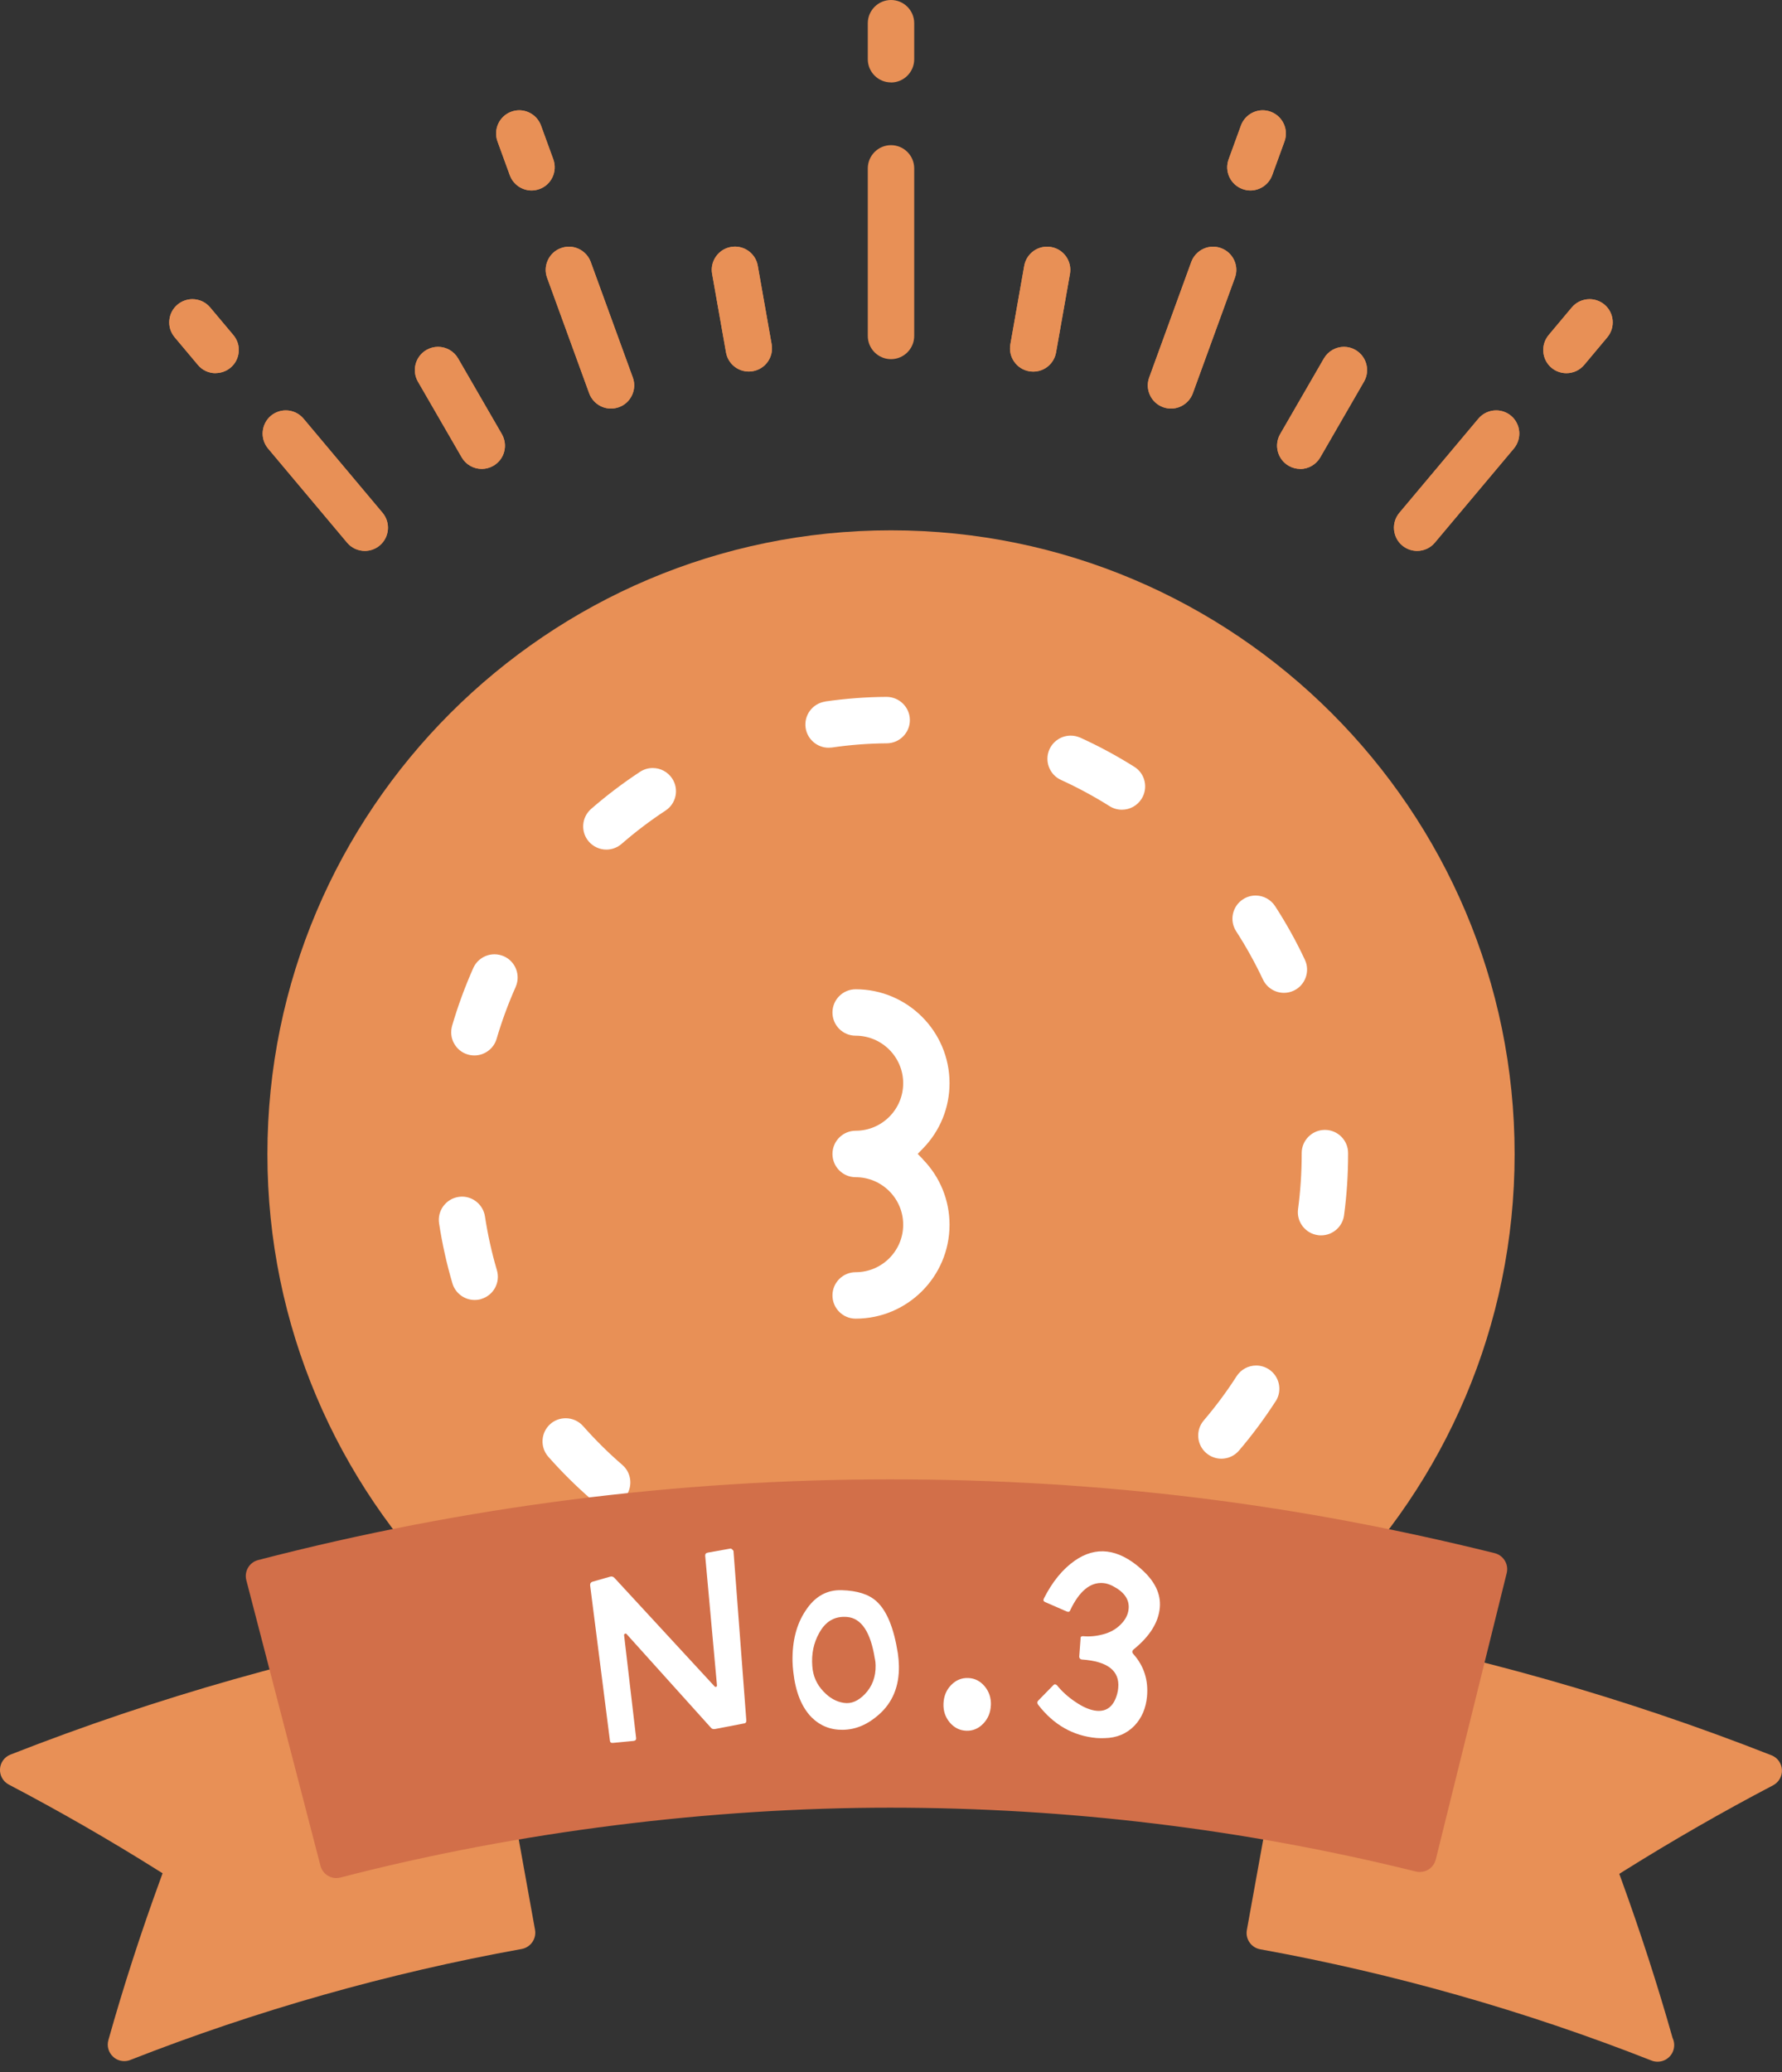 <svg viewBox="0 0 80 93" xmlns="http://www.w3.org/2000/svg">
	<rect x="0" y="0" width="80" height="93" fill="#333333" stroke="none"/>
	<path d="M39.476 78.648C54.22 78.648 66.173 66.695 66.173 51.95C66.173 37.206 54.22 25.253 39.476 25.253C24.731 25.253 12.778 37.206 12.778 51.95C12.778 66.695 24.731 78.648 39.476 78.648Z" fill="white" />
	<path d="M40 23.801C24.562 23.801 12.005 36.359 12.005 51.797C12.005 67.235 24.562 79.792 40 79.792C55.438 79.792 67.996 67.235 67.996 51.797C67.996 36.359 55.438 23.801 40 23.801ZM37.049 31.483C37.954 31.352 38.878 31.282 39.795 31.276C40.374 31.276 40.841 31.739 40.847 32.308C40.854 32.88 40.39 33.354 39.815 33.36C38.99 33.366 38.159 33.43 37.347 33.549C37.299 33.555 37.248 33.558 37.196 33.558C36.685 33.558 36.24 33.175 36.167 32.666C36.084 32.097 36.48 31.57 37.049 31.487V31.483ZM21.602 58.302C21.506 58.331 21.407 58.344 21.308 58.344C20.85 58.344 20.438 58.037 20.31 57.596C20.051 56.717 19.85 55.812 19.712 54.904C19.671 54.629 19.738 54.354 19.904 54.13C20.07 53.907 20.31 53.76 20.585 53.718C20.636 53.712 20.691 53.705 20.742 53.705C21.253 53.705 21.694 54.086 21.771 54.591C21.896 55.406 22.075 56.221 22.308 57.008C22.471 57.557 22.155 58.139 21.602 58.299V58.302ZM23.149 44.297C22.813 45.051 22.526 45.834 22.295 46.621C22.168 47.062 21.755 47.369 21.298 47.369C21.199 47.369 21.103 47.356 21.004 47.327C20.738 47.251 20.518 47.072 20.384 46.829C20.249 46.586 20.221 46.304 20.297 46.036C20.553 45.157 20.873 44.287 21.247 43.446C21.413 43.072 21.787 42.829 22.2 42.829C22.347 42.829 22.487 42.861 22.622 42.919C23.146 43.152 23.382 43.769 23.149 44.294V44.297ZM28.04 67.209C27.842 67.439 27.554 67.57 27.254 67.57C27.005 67.57 26.762 67.481 26.573 67.318C25.882 66.72 25.224 66.068 24.616 65.38C24.236 64.949 24.277 64.29 24.706 63.91C24.898 63.74 25.141 63.651 25.396 63.651C25.694 63.651 25.978 63.779 26.177 64.003C26.723 64.62 27.315 65.208 27.938 65.745C28.149 65.927 28.274 66.18 28.296 66.458C28.315 66.736 28.226 67.004 28.044 67.212L28.04 67.209ZM30.326 35.719C30.269 35.991 30.112 36.224 29.879 36.378C29.191 36.829 28.526 37.334 27.906 37.874C27.717 38.037 27.474 38.13 27.222 38.13C26.921 38.13 26.634 37.999 26.436 37.772C26.253 37.561 26.164 37.295 26.183 37.017C26.202 36.739 26.33 36.487 26.538 36.304C27.232 35.7 27.97 35.141 28.734 34.639C28.904 34.527 29.102 34.469 29.303 34.469C29.655 34.469 29.981 34.645 30.176 34.939C30.329 35.173 30.381 35.451 30.326 35.722V35.719ZM38.27 71.228C38.197 71.739 37.756 72.123 37.241 72.123C37.193 72.123 37.142 72.123 37.094 72.113C36.183 71.985 35.278 71.793 34.399 71.544C34.13 71.467 33.91 71.292 33.776 71.049C33.641 70.806 33.606 70.524 33.683 70.259C33.811 69.815 34.22 69.501 34.684 69.501C34.779 69.501 34.875 69.514 34.968 69.543C35.761 69.767 36.576 69.939 37.388 70.054C37.957 70.134 38.354 70.662 38.274 71.231L38.27 71.228ZM41.429 52.03C42.203 52.823 42.628 53.868 42.628 54.968C42.628 57.292 40.739 59.182 38.414 59.182C37.839 59.182 37.372 58.715 37.372 58.139C37.372 57.564 37.839 57.097 38.414 57.097C39.591 57.097 40.547 56.141 40.547 54.965C40.547 53.788 39.591 52.833 38.414 52.833C37.839 52.833 37.372 52.366 37.372 51.79C37.372 51.215 37.839 50.748 38.414 50.748C39.591 50.748 40.547 49.792 40.547 48.616C40.547 47.439 39.591 46.483 38.414 46.483C37.839 46.483 37.372 46.017 37.372 45.441C37.372 44.866 37.839 44.399 38.414 44.399C40.739 44.399 42.628 46.288 42.628 48.612C42.628 49.712 42.203 50.758 41.429 51.55L41.199 51.787L41.429 52.024V52.03ZM48.536 70.464C47.705 70.844 46.838 71.173 45.959 71.439C45.86 71.467 45.758 71.483 45.655 71.483C45.201 71.483 44.792 71.18 44.661 70.745C44.581 70.48 44.607 70.198 44.738 69.952C44.869 69.706 45.086 69.527 45.355 69.447C46.145 69.207 46.925 68.913 47.669 68.571C47.807 68.507 47.951 68.475 48.101 68.475C48.507 68.475 48.878 68.715 49.047 69.082C49.287 69.604 49.057 70.224 48.536 70.46V70.464ZM51.247 35.854C51.055 36.157 50.726 36.34 50.364 36.34C50.169 36.34 49.978 36.285 49.811 36.18C49.111 35.739 48.379 35.345 47.631 35.003C47.11 34.767 46.877 34.146 47.116 33.625C47.286 33.255 47.657 33.015 48.066 33.015C48.213 33.015 48.36 33.047 48.498 33.107C49.332 33.485 50.147 33.926 50.924 34.415C51.16 34.562 51.324 34.795 51.384 35.064C51.445 35.336 51.397 35.614 51.25 35.85L51.247 35.854ZM57.267 62.89C56.771 63.657 56.221 64.402 55.623 65.102C55.425 65.336 55.134 65.467 54.831 65.467C54.584 65.467 54.345 65.377 54.156 65.217C53.721 64.847 53.667 64.188 54.041 63.75C54.575 63.123 55.074 62.455 55.518 61.761C55.71 61.464 56.039 61.285 56.394 61.285C56.592 61.285 56.787 61.343 56.957 61.451C57.439 61.761 57.58 62.407 57.27 62.89H57.267ZM57.641 44.559C57.238 44.559 56.87 44.325 56.698 43.961C56.346 43.216 55.943 42.487 55.496 41.797C55.182 41.314 55.323 40.668 55.806 40.358C55.975 40.249 56.17 40.192 56.368 40.192C56.723 40.192 57.049 40.371 57.244 40.668C57.743 41.439 58.194 42.247 58.581 43.075C58.824 43.593 58.6 44.217 58.082 44.46C57.941 44.527 57.791 44.559 57.641 44.559ZM60.339 54.543C60.272 55.057 59.827 55.444 59.309 55.444C59.265 55.444 59.217 55.444 59.169 55.435C58.6 55.358 58.197 54.834 58.274 54.265C58.382 53.453 58.437 52.621 58.437 51.794V51.752C58.437 51.176 58.904 50.71 59.479 50.71C60.054 50.71 60.521 51.176 60.521 51.752V51.794C60.521 52.714 60.46 53.641 60.339 54.543Z" fill="#E89056" />
	<path d="M74.412 92.529C74.319 92.529 74.226 92.513 74.14 92.478C68.481 90.249 62.574 88.571 56.573 87.484C56.17 87.41 55.905 87.027 55.975 86.624L58.331 73.597C58.395 73.245 58.699 72.986 59.057 72.986C59.102 72.986 59.146 72.989 59.191 72.999C66.129 74.252 72.97 76.199 79.53 78.779C79.799 78.884 79.981 79.14 79.997 79.428C80.013 79.716 79.856 79.99 79.6 80.125C77.321 81.317 75.077 82.609 72.925 83.955L72.695 84.099L72.788 84.354C73.641 86.701 74.415 89.089 75.086 91.458L75.093 91.477L75.102 91.496C75.141 91.589 75.16 91.685 75.16 91.787C75.16 92.196 74.827 92.529 74.418 92.529H74.409H74.412Z" fill="#E89056" />
	<path d="M5.579 92.503C5.393 92.503 5.217 92.436 5.083 92.311C4.872 92.12 4.789 91.835 4.866 91.56C5.54 89.162 6.327 86.73 7.206 84.329L7.299 84.073L7.068 83.929C4.917 82.577 2.669 81.285 0.396 80.093C0.141 79.959 -0.016 79.687 1.8819e-05 79.396C0.016 79.108 0.198 78.852 0.47 78.747C7.033 76.17 13.878 74.23 20.812 72.983C20.857 72.973 20.902 72.97 20.946 72.97C21.304 72.97 21.611 73.226 21.672 73.581L24.019 86.611C24.054 86.803 24.009 87.004 23.897 87.164C23.785 87.324 23.613 87.436 23.421 87.471C17.43 88.552 11.519 90.227 5.85 92.452C5.764 92.487 5.671 92.503 5.579 92.503Z" fill="#E89056" />
	<path d="M15.102 84.29C14.971 84.29 14.84 84.255 14.728 84.188C14.559 84.089 14.437 83.926 14.386 83.734L11.058 70.918C10.956 70.521 11.193 70.118 11.589 70.016C20.844 67.612 30.39 66.394 39.955 66.394C49.52 66.394 58.229 67.506 67.1 69.706C67.497 69.805 67.74 70.208 67.641 70.601L64.457 83.453C64.409 83.644 64.29 83.808 64.121 83.91C64.006 83.98 63.875 84.015 63.737 84.015C63.676 84.015 63.616 84.009 63.558 83.993C55.882 82.091 47.941 81.129 39.959 81.129C31.976 81.129 23.296 82.183 15.281 84.265C15.221 84.281 15.16 84.287 15.096 84.287L15.102 84.29Z" fill="#D26F49" />
	<path d="M40 16.119C39.425 16.119 38.958 15.652 38.958 15.077V7.558C38.958 6.985 39.425 6.515 40 6.515C40.575 6.515 41.042 6.982 41.042 7.558V15.077C41.042 15.649 40.575 16.119 40 16.119Z" fill="#E89056" />
	<path d="M40 3.699C39.425 3.699 38.958 3.232 38.958 2.657V1.042C38.958 0.47 39.425 0 40 0C40.575 0 41.042 0.467 41.042 1.042V2.66C41.042 3.232 40.575 3.702 40 3.702V3.699Z" fill="#E89056" />
	<path d="M46.384 16.678C46.324 16.678 46.263 16.672 46.202 16.662C45.927 16.614 45.691 16.461 45.531 16.234C45.371 16.007 45.31 15.729 45.358 15.457L45.981 11.931C46.071 11.432 46.499 11.071 47.008 11.071C47.068 11.071 47.129 11.077 47.19 11.087C47.756 11.186 48.133 11.726 48.034 12.292L47.41 15.818C47.321 16.317 46.892 16.678 46.387 16.678H46.384Z" fill="#E89056" />
	<path d="M52.57 18.337C52.449 18.337 52.331 18.315 52.215 18.274C51.953 18.178 51.745 17.989 51.627 17.736C51.509 17.484 51.496 17.203 51.592 16.941L53.481 11.755C53.632 11.346 54.025 11.071 54.46 11.071C54.581 11.071 54.7 11.093 54.815 11.135C55.077 11.231 55.285 11.423 55.403 11.672C55.521 11.925 55.534 12.206 55.438 12.468L53.549 17.653C53.398 18.063 53.005 18.337 52.57 18.337Z" fill="#E89056" />
	<path d="M56.135 8.549C56.013 8.549 55.895 8.526 55.78 8.485C55.518 8.389 55.31 8.197 55.192 7.948C55.074 7.695 55.061 7.414 55.157 7.152L55.71 5.633C55.86 5.224 56.253 4.949 56.688 4.949C56.809 4.949 56.928 4.971 57.043 5.013C57.583 5.211 57.861 5.809 57.666 6.346L57.113 7.864C56.963 8.274 56.57 8.549 56.135 8.549Z" fill="#E89056" />
	<path d="M58.373 21.045C58.191 21.045 58.011 20.997 57.852 20.905C57.356 20.617 57.184 19.981 57.471 19.482L59.434 16.087C59.62 15.767 59.965 15.566 60.336 15.566C60.518 15.566 60.697 15.614 60.853 15.707C61.349 15.994 61.522 16.63 61.234 17.129L59.271 20.527C59.086 20.847 58.74 21.049 58.37 21.049L58.373 21.045Z" fill="#E89056" />
	<path d="M63.619 24.725C63.376 24.725 63.139 24.639 62.951 24.482C62.737 24.303 62.609 24.054 62.583 23.776C62.558 23.497 62.644 23.229 62.823 23.015L66.371 18.788C66.57 18.552 66.861 18.418 67.168 18.418C67.41 18.418 67.65 18.504 67.836 18.66C68.274 19.028 68.331 19.687 67.964 20.128L64.415 24.354C64.217 24.591 63.926 24.725 63.616 24.725H63.619Z" fill="#E89056" />
	<path d="M70.32 16.749C70.077 16.749 69.837 16.662 69.651 16.506C69.214 16.138 69.156 15.48 69.524 15.038L70.563 13.798C70.761 13.561 71.052 13.427 71.362 13.427C71.605 13.427 71.841 13.513 72.03 13.67C72.468 14.038 72.526 14.696 72.158 15.137L71.119 16.378C70.921 16.614 70.63 16.749 70.32 16.749Z" fill="#E89056" />
	<path d="M46.384 16.678C46.324 16.678 46.263 16.672 46.202 16.662C45.927 16.614 45.691 16.461 45.531 16.234C45.371 16.007 45.31 15.729 45.358 15.457L45.981 11.931C46.071 11.432 46.499 11.071 47.008 11.071C47.068 11.071 47.129 11.077 47.19 11.087C47.756 11.186 48.133 11.726 48.034 12.292L47.41 15.818C47.321 16.317 46.892 16.678 46.387 16.678H46.384Z" fill="#E89056" />
	<path d="M52.57 18.337C52.449 18.337 52.331 18.315 52.215 18.274C51.953 18.178 51.745 17.989 51.627 17.736C51.509 17.484 51.496 17.203 51.592 16.941L53.481 11.755C53.632 11.346 54.025 11.071 54.46 11.071C54.581 11.071 54.7 11.093 54.815 11.135C55.077 11.231 55.285 11.423 55.403 11.672C55.521 11.925 55.534 12.206 55.438 12.468L53.549 17.653C53.398 18.063 53.005 18.337 52.57 18.337Z" fill="#E89056" />
	<path d="M56.135 8.549C56.013 8.549 55.895 8.526 55.78 8.485C55.518 8.389 55.31 8.197 55.192 7.948C55.074 7.695 55.061 7.414 55.157 7.152L55.71 5.633C55.86 5.224 56.253 4.949 56.688 4.949C56.809 4.949 56.928 4.971 57.043 5.013C57.583 5.211 57.861 5.809 57.666 6.346L57.113 7.864C56.963 8.274 56.57 8.549 56.135 8.549Z" fill="#E89056" />
	<path d="M58.373 21.045C58.191 21.045 58.011 20.997 57.852 20.905C57.356 20.617 57.184 19.981 57.471 19.482L59.434 16.087C59.62 15.767 59.965 15.566 60.336 15.566C60.518 15.566 60.697 15.614 60.853 15.707C61.349 15.994 61.522 16.63 61.234 17.129L59.271 20.527C59.086 20.847 58.74 21.049 58.37 21.049L58.373 21.045Z" fill="#E89056" />
	<path d="M63.619 24.725C63.376 24.725 63.139 24.639 62.951 24.482C62.737 24.303 62.609 24.054 62.583 23.776C62.558 23.497 62.644 23.229 62.823 23.015L66.371 18.788C66.57 18.552 66.861 18.418 67.168 18.418C67.41 18.418 67.65 18.504 67.836 18.66C68.274 19.028 68.331 19.687 67.964 20.128L64.415 24.354C64.217 24.591 63.926 24.725 63.616 24.725H63.619Z" fill="#E89056" />
	<path d="M70.32 16.749C70.077 16.749 69.837 16.662 69.651 16.506C69.214 16.138 69.156 15.48 69.524 15.038L70.563 13.798C70.761 13.561 71.052 13.427 71.362 13.427C71.605 13.427 71.841 13.513 72.03 13.67C72.468 14.038 72.526 14.696 72.158 15.137L71.119 16.378C70.921 16.614 70.63 16.749 70.32 16.749Z" fill="#E89056" />
	<path d="M33.616 16.675C33.111 16.675 32.679 16.314 32.593 15.815L31.969 12.289C31.921 12.014 31.982 11.739 32.142 11.512C32.302 11.285 32.538 11.132 32.813 11.084C32.874 11.074 32.935 11.068 32.996 11.068C33.501 11.068 33.932 11.429 34.019 11.928L34.642 15.454C34.741 16.02 34.364 16.56 33.798 16.659C33.737 16.669 33.676 16.675 33.616 16.675Z" fill="#E89056" />
	<path d="M27.43 18.337C26.995 18.337 26.602 18.063 26.451 17.653L24.562 12.468C24.466 12.206 24.479 11.925 24.597 11.672C24.715 11.419 24.923 11.228 25.185 11.135C25.3 11.093 25.419 11.071 25.54 11.071C25.975 11.071 26.368 11.346 26.519 11.755L28.408 16.941C28.504 17.203 28.491 17.484 28.373 17.736C28.255 17.989 28.047 18.181 27.785 18.274C27.669 18.315 27.548 18.337 27.43 18.337Z" fill="#E89056" />
	<path d="M23.865 8.549C23.43 8.549 23.037 8.274 22.887 7.864L22.334 6.346C22.139 5.806 22.417 5.208 22.954 5.013C23.069 4.971 23.191 4.949 23.309 4.949C23.744 4.949 24.137 5.224 24.287 5.633L24.84 7.152C25.035 7.692 24.757 8.29 24.22 8.485C24.105 8.526 23.983 8.549 23.865 8.549Z" fill="#E89056" />
	<path d="M21.627 21.045C21.256 21.045 20.911 20.847 20.726 20.524L18.763 17.129C18.475 16.63 18.648 15.994 19.143 15.707C19.303 15.614 19.482 15.566 19.664 15.566C20.035 15.566 20.381 15.764 20.566 16.087L22.529 19.482C22.666 19.722 22.705 20.003 22.634 20.272C22.564 20.54 22.391 20.764 22.148 20.905C21.988 20.997 21.809 21.045 21.631 21.045H21.627Z" fill="#E89056" />
	<path d="M16.381 24.725C16.071 24.725 15.78 24.591 15.582 24.354L12.033 20.128C11.666 19.69 11.723 19.031 12.161 18.66C12.35 18.504 12.586 18.418 12.829 18.418C13.136 18.418 13.427 18.552 13.625 18.788L17.174 23.015C17.542 23.453 17.487 24.111 17.046 24.482C16.858 24.639 16.621 24.725 16.378 24.725H16.381Z" fill="#E89056" />
	<path d="M9.68 16.749C9.37 16.749 9.079 16.614 8.884 16.378L7.842 15.137C7.663 14.923 7.577 14.655 7.602 14.377C7.628 14.098 7.756 13.849 7.97 13.67C8.159 13.513 8.395 13.427 8.638 13.427C8.948 13.427 9.236 13.561 9.434 13.798L10.476 15.038C10.655 15.253 10.742 15.521 10.716 15.796C10.691 16.074 10.563 16.323 10.348 16.503C10.16 16.659 9.923 16.745 9.68 16.745V16.749Z" fill="#E89056" />
	<path d="M33.616 16.675C33.111 16.675 32.679 16.314 32.593 15.815L31.969 12.289C31.921 12.014 31.982 11.739 32.142 11.512C32.302 11.285 32.538 11.132 32.813 11.084C32.874 11.074 32.935 11.068 32.996 11.068C33.501 11.068 33.932 11.429 34.019 11.928L34.642 15.454C34.741 16.02 34.364 16.56 33.798 16.659C33.737 16.669 33.676 16.675 33.616 16.675Z" fill="#E89056" />
	<path d="M27.43 18.337C26.995 18.337 26.602 18.063 26.451 17.653L24.562 12.468C24.466 12.206 24.479 11.925 24.597 11.672C24.715 11.419 24.923 11.228 25.185 11.135C25.3 11.093 25.419 11.071 25.54 11.071C25.975 11.071 26.368 11.346 26.519 11.755L28.408 16.941C28.504 17.203 28.491 17.484 28.373 17.736C28.255 17.989 28.047 18.181 27.785 18.274C27.669 18.315 27.548 18.337 27.43 18.337Z" fill="#E89056" />
	<path d="M23.865 8.549C23.43 8.549 23.037 8.274 22.887 7.864L22.334 6.346C22.139 5.806 22.417 5.208 22.954 5.013C23.069 4.971 23.191 4.949 23.309 4.949C23.744 4.949 24.137 5.224 24.287 5.633L24.84 7.152C25.035 7.692 24.757 8.29 24.22 8.485C24.105 8.526 23.983 8.549 23.865 8.549Z" fill="#E89056" />
	<path d="M21.627 21.045C21.256 21.045 20.911 20.847 20.726 20.524L18.763 17.129C18.475 16.63 18.648 15.994 19.143 15.707C19.303 15.614 19.482 15.566 19.664 15.566C20.035 15.566 20.381 15.764 20.566 16.087L22.529 19.482C22.666 19.722 22.705 20.003 22.634 20.272C22.564 20.54 22.391 20.764 22.148 20.905C21.988 20.997 21.809 21.045 21.631 21.045H21.627Z" fill="#E89056" />
	<path d="M16.381 24.725C16.071 24.725 15.78 24.591 15.582 24.354L12.033 20.128C11.666 19.69 11.723 19.031 12.161 18.66C12.35 18.504 12.586 18.418 12.829 18.418C13.136 18.418 13.427 18.552 13.625 18.788L17.174 23.015C17.542 23.453 17.487 24.111 17.046 24.482C16.858 24.639 16.621 24.725 16.378 24.725H16.381Z" fill="#E89056" />
	<path d="M9.68 16.749C9.37 16.749 9.079 16.614 8.884 16.378L7.842 15.137C7.663 14.923 7.577 14.655 7.602 14.377C7.628 14.098 7.756 13.849 7.97 13.67C8.159 13.513 8.395 13.427 8.638 13.427C8.948 13.427 9.236 13.561 9.434 13.798L10.476 15.038C10.655 15.253 10.742 15.521 10.716 15.796C10.691 16.074 10.563 16.323 10.348 16.503C10.16 16.659 9.923 16.745 9.68 16.745V16.749Z" fill="#E89056" />
	<path d="M32.928 69.6L33.504 77.203C33.513 77.292 33.475 77.343 33.392 77.35L32.1 77.599C32.017 77.615 31.953 77.593 31.905 77.529L28.127 73.334C28.107 73.312 28.082 73.309 28.05 73.328C28.024 73.338 28.015 73.36 28.018 73.392L28.558 78.008C28.565 78.082 28.526 78.123 28.446 78.133L27.516 78.222C27.433 78.229 27.388 78.197 27.382 78.123L26.493 71.151C26.487 71.068 26.519 71.017 26.589 70.991L27.382 70.764C27.462 70.739 27.532 70.758 27.586 70.818L32.078 75.684C32.097 75.707 32.123 75.713 32.155 75.703C32.177 75.694 32.19 75.671 32.187 75.636L31.659 69.831C31.653 69.747 31.688 69.7 31.771 69.683L32.804 69.498C32.845 69.511 32.887 69.546 32.925 69.6H32.928Z" fill="white" />
	<path d="M40.307 74.198C40.336 74.396 40.352 74.588 40.355 74.77C40.371 75.684 40.07 76.413 39.45 76.957C38.951 77.398 38.418 77.625 37.842 77.634C37.295 77.644 36.825 77.459 36.435 77.075C35.988 76.618 35.713 75.937 35.614 75.035C35.595 74.879 35.582 74.719 35.579 74.562C35.563 73.657 35.755 72.903 36.16 72.295C36.573 71.656 37.113 71.346 37.788 71.368C38.494 71.388 39.015 71.557 39.354 71.873C39.811 72.289 40.128 73.063 40.307 74.198ZM39.274 74.441C39.086 73.248 38.67 72.625 38.031 72.57C37.481 72.522 37.062 72.762 36.774 73.293C36.525 73.737 36.423 74.233 36.467 74.783C36.499 75.224 36.666 75.598 36.963 75.908C37.235 76.202 37.542 76.375 37.884 76.426C38.21 76.477 38.523 76.346 38.824 76.036C39.159 75.687 39.319 75.259 39.309 74.744C39.309 74.645 39.297 74.546 39.278 74.447L39.274 74.441Z" fill="white" />
	<path d="M44.482 76.534C44.469 76.861 44.357 77.132 44.143 77.356C43.929 77.58 43.673 77.685 43.386 77.676C43.085 77.666 42.839 77.541 42.637 77.305C42.439 77.068 42.343 76.787 42.356 76.461C42.369 76.129 42.481 75.85 42.698 75.627C42.912 75.406 43.171 75.297 43.469 75.31C43.76 75.32 44.002 75.444 44.204 75.681C44.402 75.918 44.498 76.202 44.485 76.538L44.482 76.534Z" fill="white" />
	<path d="M51.224 70.412C51.841 70.953 52.123 71.531 52.068 72.151C52.008 72.813 51.618 73.437 50.898 74.022C50.818 74.089 50.812 74.159 50.879 74.233C51.355 74.767 51.56 75.403 51.493 76.141C51.445 76.662 51.26 77.097 50.937 77.442C50.585 77.81 50.134 77.999 49.584 78.008C49.46 78.015 49.338 78.008 49.223 78.002C48.171 77.906 47.302 77.41 46.608 76.512C46.557 76.442 46.557 76.378 46.611 76.323L47.286 75.633C47.334 75.579 47.385 75.579 47.449 75.633C47.673 75.911 47.944 76.157 48.258 76.368C48.619 76.618 48.945 76.755 49.233 76.781C49.696 76.822 50.003 76.573 50.153 76.026C50.179 75.927 50.195 75.838 50.201 75.754C50.272 74.984 49.725 74.559 48.565 74.479C48.497 74.472 48.459 74.431 48.45 74.357L48.51 73.549C48.501 73.465 48.542 73.427 48.632 73.433C48.913 73.459 49.21 73.433 49.52 73.35C49.831 73.27 50.096 73.123 50.31 72.909C50.524 72.695 50.646 72.462 50.668 72.203C50.706 71.79 50.473 71.451 49.971 71.189C49.821 71.109 49.674 71.061 49.533 71.049C48.955 70.997 48.459 71.4 48.047 72.263C48.024 72.337 47.97 72.356 47.89 72.324L46.915 71.899C46.841 71.867 46.825 71.813 46.867 71.733C47.244 70.991 47.701 70.428 48.248 70.045C49.201 69.38 50.192 69.501 51.218 70.403L51.224 70.412Z" fill="white" />
</svg>
